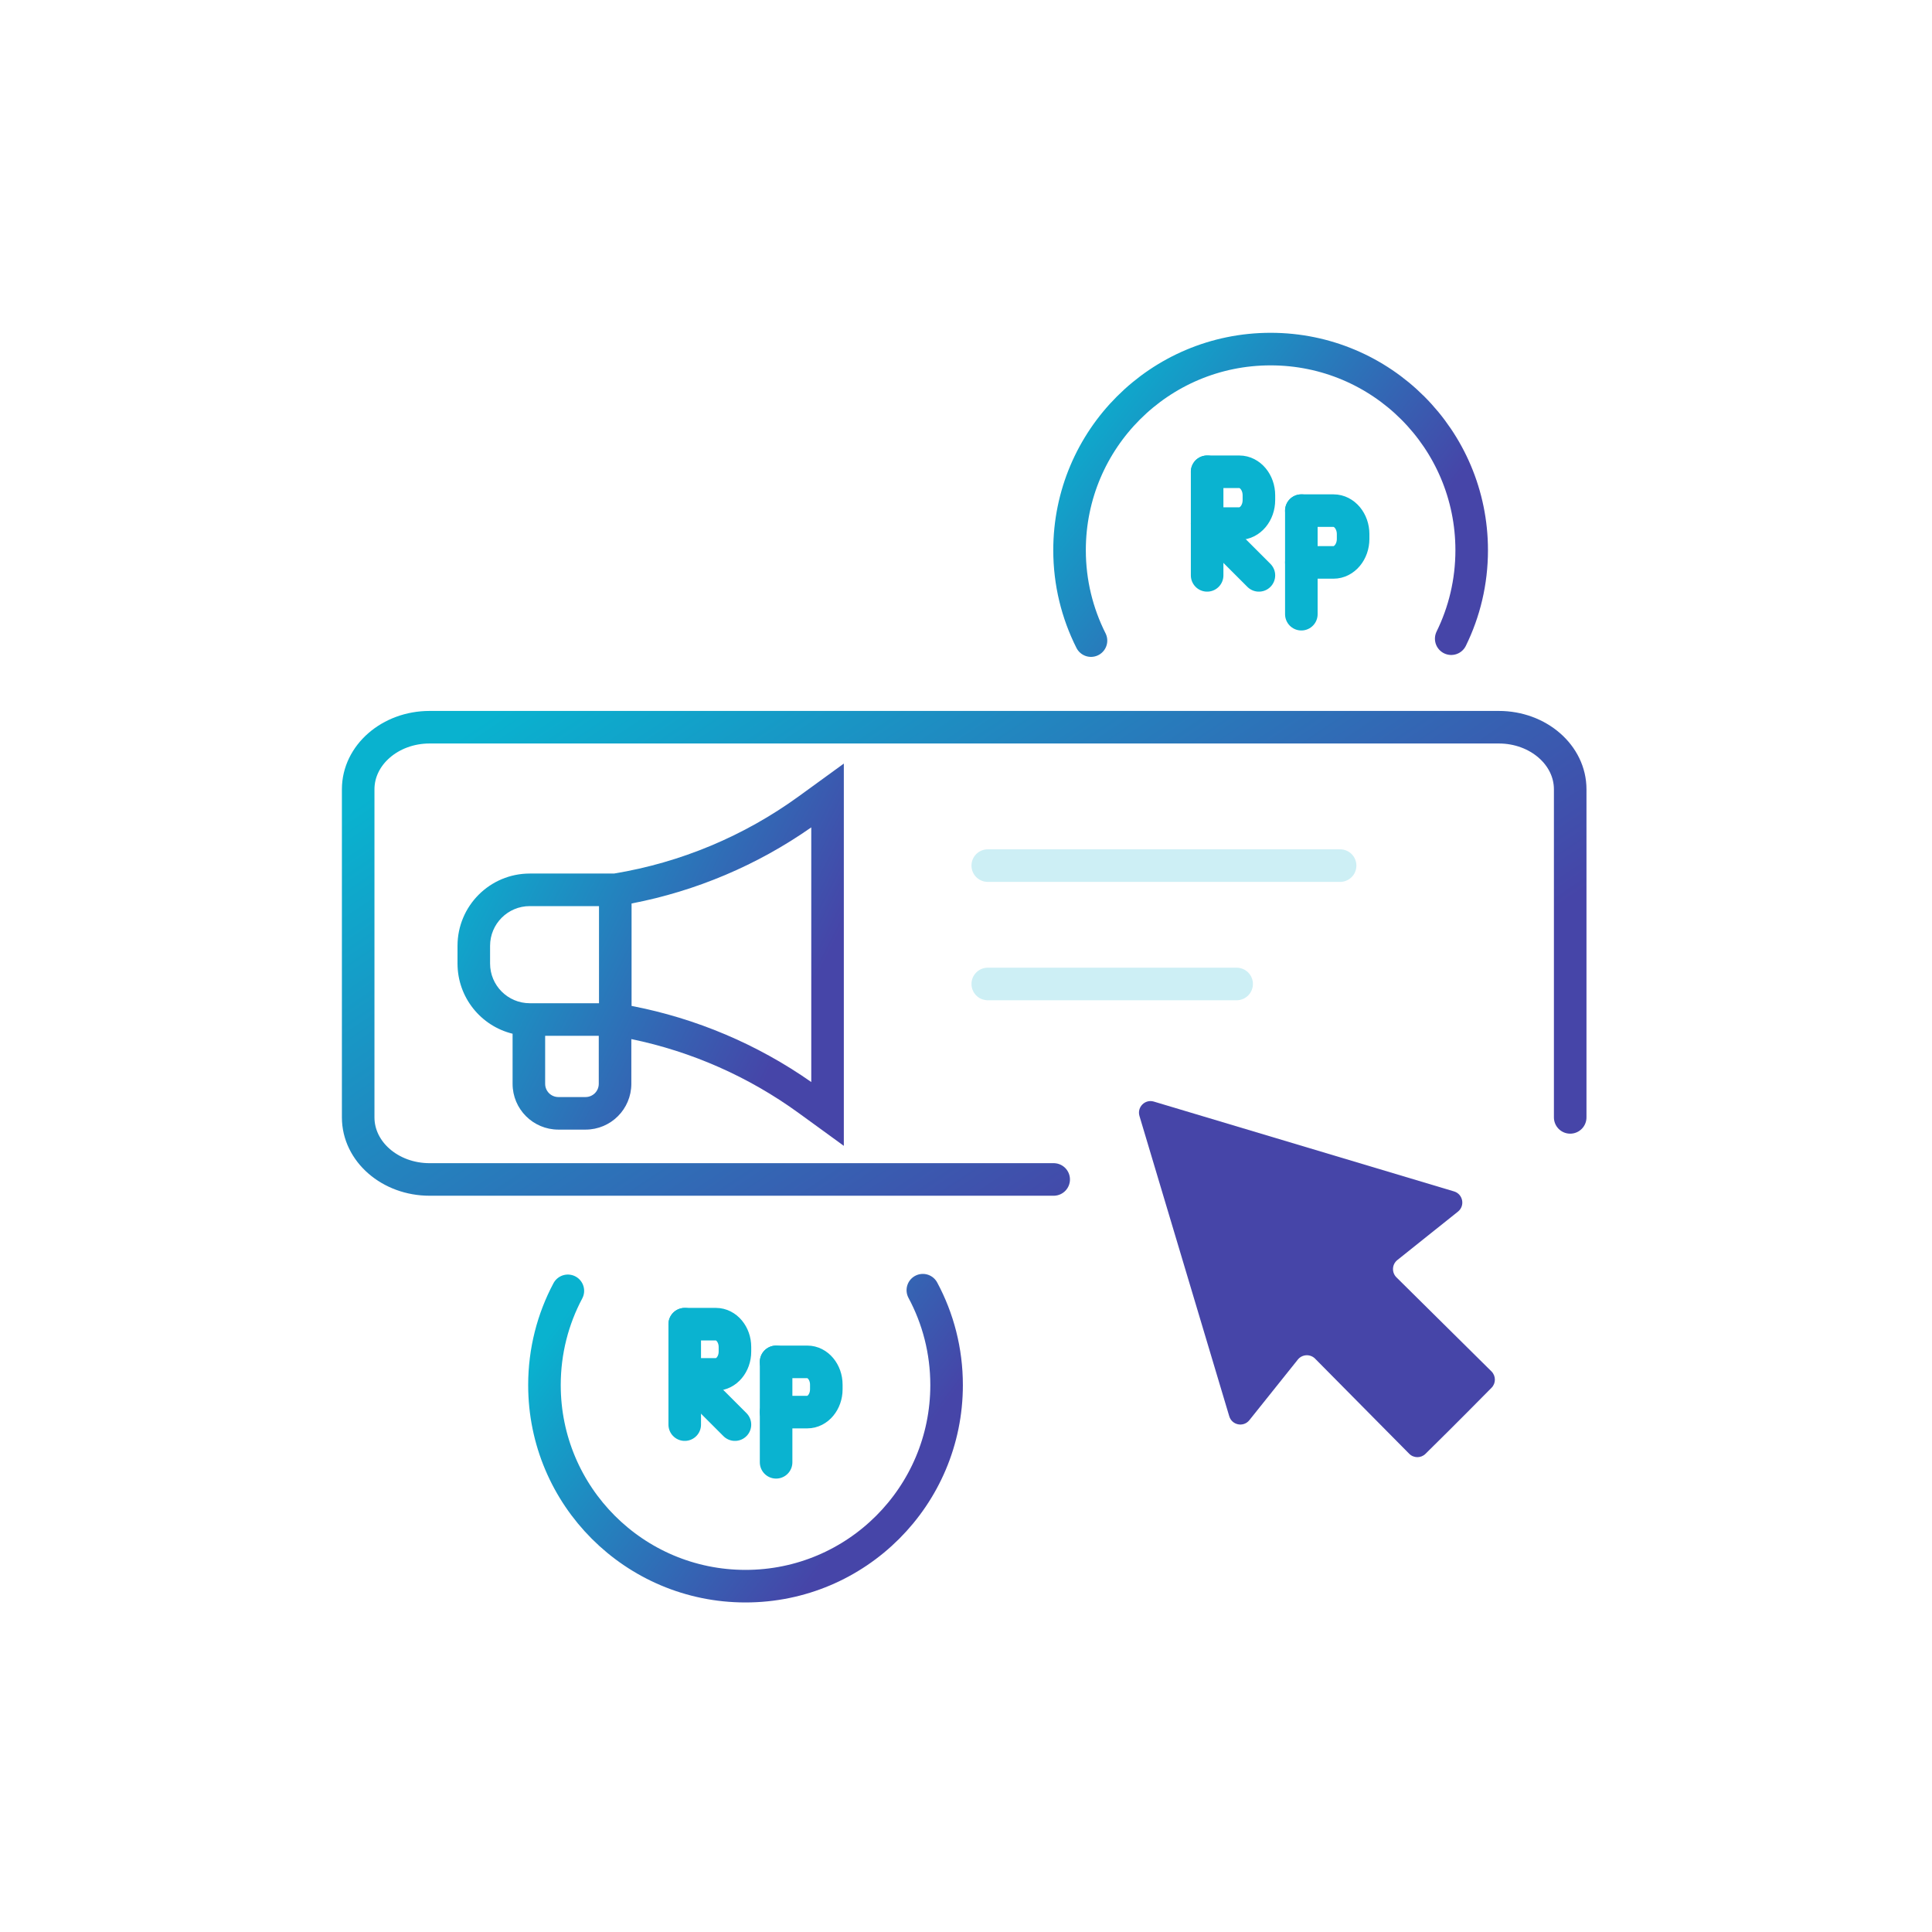<svg width="89" height="89" viewBox="0 0 89 89" fill="none" xmlns="http://www.w3.org/2000/svg"><g filter="url(#filter0_d_8052_1241)"><path d="M48.539 49.333H19.789C17.974 49.333 16.5 48.053 16.5 46.474V31.359C16.5 29.781 17.974 28.5 19.789 28.5H69.044C70.86 28.5 72.333 29.781 72.333 31.359V46.474" stroke="url(#paint0_linear_8052_1241)" stroke-width="1.5" stroke-miterlimit="10" stroke-linecap="round"/><path opacity="0.2" d="M45.502 34.875H61.734" stroke="#09B2CF" stroke-width="1.5" stroke-miterlimit="10" stroke-linecap="round"/><path opacity="0.2" d="M45.502 40.328H56.967" stroke="#09B2CF" stroke-width="1.5" stroke-miterlimit="10" stroke-linecap="round"/><path fill-rule="evenodd" clip-rule="evenodd" d="M38.872 30.175V31.647V46.313V47.785L37.682 46.919L36.799 46.278L36.799 46.278C34.495 44.603 31.866 43.442 29.083 42.867V44.927C29.083 46.093 28.139 47.037 26.973 47.037H25.723C24.557 47.037 23.613 46.093 23.613 44.927V42.62C22.156 42.265 21.076 40.952 21.076 39.385V38.571C21.076 36.731 22.566 35.241 24.405 35.241H28.288C31.364 34.733 34.276 33.513 36.799 31.681L36.799 31.681L37.682 31.04L38.872 30.175ZM25.113 42.715V44.927C25.113 45.265 25.386 45.537 25.723 45.537H26.973C27.311 45.537 27.583 45.265 27.583 44.927V42.715H25.113ZM27.594 36.741V41.215H24.405C23.394 41.215 22.576 40.397 22.576 39.385V38.571C22.576 37.559 23.394 36.741 24.405 36.741H27.594ZM37.372 33.114C34.889 34.852 32.07 36.047 29.094 36.62V41.339C32.069 41.912 34.889 43.105 37.372 44.845V33.114Z" fill="url(#paint1_linear_8052_1241)"/><g filter="url(#filter1_b_8052_1241)"><path d="M67.162 50.815L64.371 53.045C64.122 53.244 64.102 53.616 64.328 53.842L68.706 58.175C68.914 58.383 68.917 58.72 68.71 58.929L67.604 60.045L66.785 60.865L65.668 61.971C65.46 62.18 65.12 62.177 64.914 61.966L60.582 57.589C60.358 57.362 59.983 57.383 59.785 57.632L57.554 60.422C57.285 60.759 56.75 60.654 56.627 60.241L52.491 46.41C52.37 46.003 52.747 45.623 53.154 45.746L66.986 49.885C67.395 50.011 67.499 50.546 67.162 50.815Z" fill="#4645A8"/></g><path d="M50.258 24.51C49.627 23.258 49.27 21.842 49.27 20.344C49.27 15.23 53.416 11.081 58.532 11.081C63.649 11.081 67.795 15.23 67.795 20.346C67.795 21.81 67.456 23.192 66.852 24.422" stroke="url(#paint2_linear_8052_1241)" stroke-width="1.5" stroke-miterlimit="10" stroke-linecap="round"/><path d="M59.948 18.523L59.948 23.294" stroke="#0AB3D0" stroke-width="1.5" stroke-miterlimit="10" stroke-linecap="round" stroke-linejoin="round"/><path d="M59.948 18.523H61.431C61.928 18.523 62.333 19.009 62.333 19.605V19.825C62.333 20.421 61.928 20.908 61.431 20.908H59.948" stroke="#0AB3D0" stroke-width="1.5" stroke-miterlimit="10" stroke-linecap="round" stroke-linejoin="round"/><path d="M55.608 16.733L55.608 21.505" stroke="#0AB3D0" stroke-width="1.5" stroke-miterlimit="10" stroke-linecap="round" stroke-linejoin="round"/><path d="M55.608 16.733H57.091C57.588 16.733 57.993 17.22 57.993 17.817V18.036C57.993 18.632 57.588 19.119 57.091 19.119H55.608" stroke="#0AB3D0" stroke-width="1.5" stroke-miterlimit="10" stroke-linecap="round" stroke-linejoin="round"/><path d="M57.993 21.505L55.608 19.119" stroke="#0AB3D0" stroke-width="1.5" stroke-miterlimit="10" stroke-linecap="round" stroke-linejoin="round"/><path d="M42.512 54.434C43.211 55.736 43.606 57.224 43.606 58.806C43.606 63.92 39.46 68.069 34.343 68.069C29.227 68.069 25.081 63.923 25.081 58.806C25.081 57.237 25.47 55.759 26.159 54.464" stroke="url(#paint3_linear_8052_1241)" stroke-width="1.5" stroke-miterlimit="10" stroke-linecap="round"/><path d="M35.752 57.736L35.752 62.363" stroke="#0AB3D0" stroke-width="1.5" stroke-miterlimit="10" stroke-linecap="round" stroke-linejoin="round"/><path d="M35.752 57.736H37.19C37.672 57.736 38.065 58.208 38.065 58.787V58.999C38.065 59.578 37.672 60.05 37.19 60.05H35.752" stroke="#0AB3D0" stroke-width="1.5" stroke-miterlimit="10" stroke-linecap="round" stroke-linejoin="round"/><path d="M31.543 56L31.543 60.627" stroke="#0AB3D0" stroke-width="1.5" stroke-miterlimit="10" stroke-linecap="round" stroke-linejoin="round"/><path d="M31.543 56H32.981C33.463 56 33.856 56.472 33.856 57.05V57.263C33.856 57.842 33.463 58.313 32.981 58.313H31.543" stroke="#0AB3D0" stroke-width="1.5" stroke-miterlimit="10" stroke-linecap="round" stroke-linejoin="round"/><path d="M33.856 60.627L31.543 58.313" stroke="#0AB3D0" stroke-width="1.5" stroke-miterlimit="10" stroke-linecap="round" stroke-linejoin="round"/></g><defs><filter id="filter0_d_8052_1241" x="-11" y="-9" width="110" height="110" filterUnits="userSpaceOnUse" color-interpolation-filters="sRGB"><feFlood flood-opacity="0" result="BackgroundImageFix"/><feColorMatrix in="SourceAlpha" type="matrix" values="0 0 0 0 0 0 0 0 0 0 0 0 0 0 0 0 0 0 127 0" result="hardAlpha"/><feOffset dy="5"/><feGaussianBlur stdDeviation="7.5"/><feComposite in2="hardAlpha" operator="out"/><feColorMatrix type="matrix" values="0 0 0 0 0 0 0 0 0 0 0 0 0 0 0 0 0 0 0.1 0"/><feBlend mode="normal" in2="BackgroundImageFix" result="effect1_dropShadow_8052_1241"/><feBlend mode="normal" in="SourceGraphic" in2="effect1_dropShadow_8052_1241" result="shape"/></filter><filter id="filter1_b_8052_1241" x="48.468" y="41.723" width="24.396" height="24.403" filterUnits="userSpaceOnUse" color-interpolation-filters="sRGB"><feFlood flood-opacity="0" result="BackgroundImageFix"/><feGaussianBlur in="BackgroundImageFix" stdDeviation="2"/><feComposite in2="SourceAlpha" operator="in" result="effect1_backgroundBlur_8052_1241"/><feBlend mode="normal" in="SourceGraphic" in2="effect1_backgroundBlur_8052_1241" result="shape"/></filter><linearGradient id="paint0_linear_8052_1241" x1="20.115" y1="29.629" x2="39.354" y2="58.452" gradientUnits="userSpaceOnUse"><stop stop-color="#09B2CF"/><stop offset="1" stop-color="#4645A8"/></linearGradient><linearGradient id="paint1_linear_8052_1241" x1="22.228" y1="31.233" x2="38.027" y2="39.279" gradientUnits="userSpaceOnUse"><stop stop-color="#09B2CF"/><stop offset="1" stop-color="#4645A8"/></linearGradient><linearGradient id="paint2_linear_8052_1241" x1="50.469" y1="11.809" x2="63.456" y2="21.824" gradientUnits="userSpaceOnUse"><stop stop-color="#09B2CF"/><stop offset="1" stop-color="#4645A8"/></linearGradient><linearGradient id="paint3_linear_8052_1241" x1="26.28" y1="55.172" x2="39.415" y2="65.148" gradientUnits="userSpaceOnUse"><stop stop-color="#09B2CF"/><stop offset="1" stop-color="#4645A8"/></linearGradient></defs></svg>